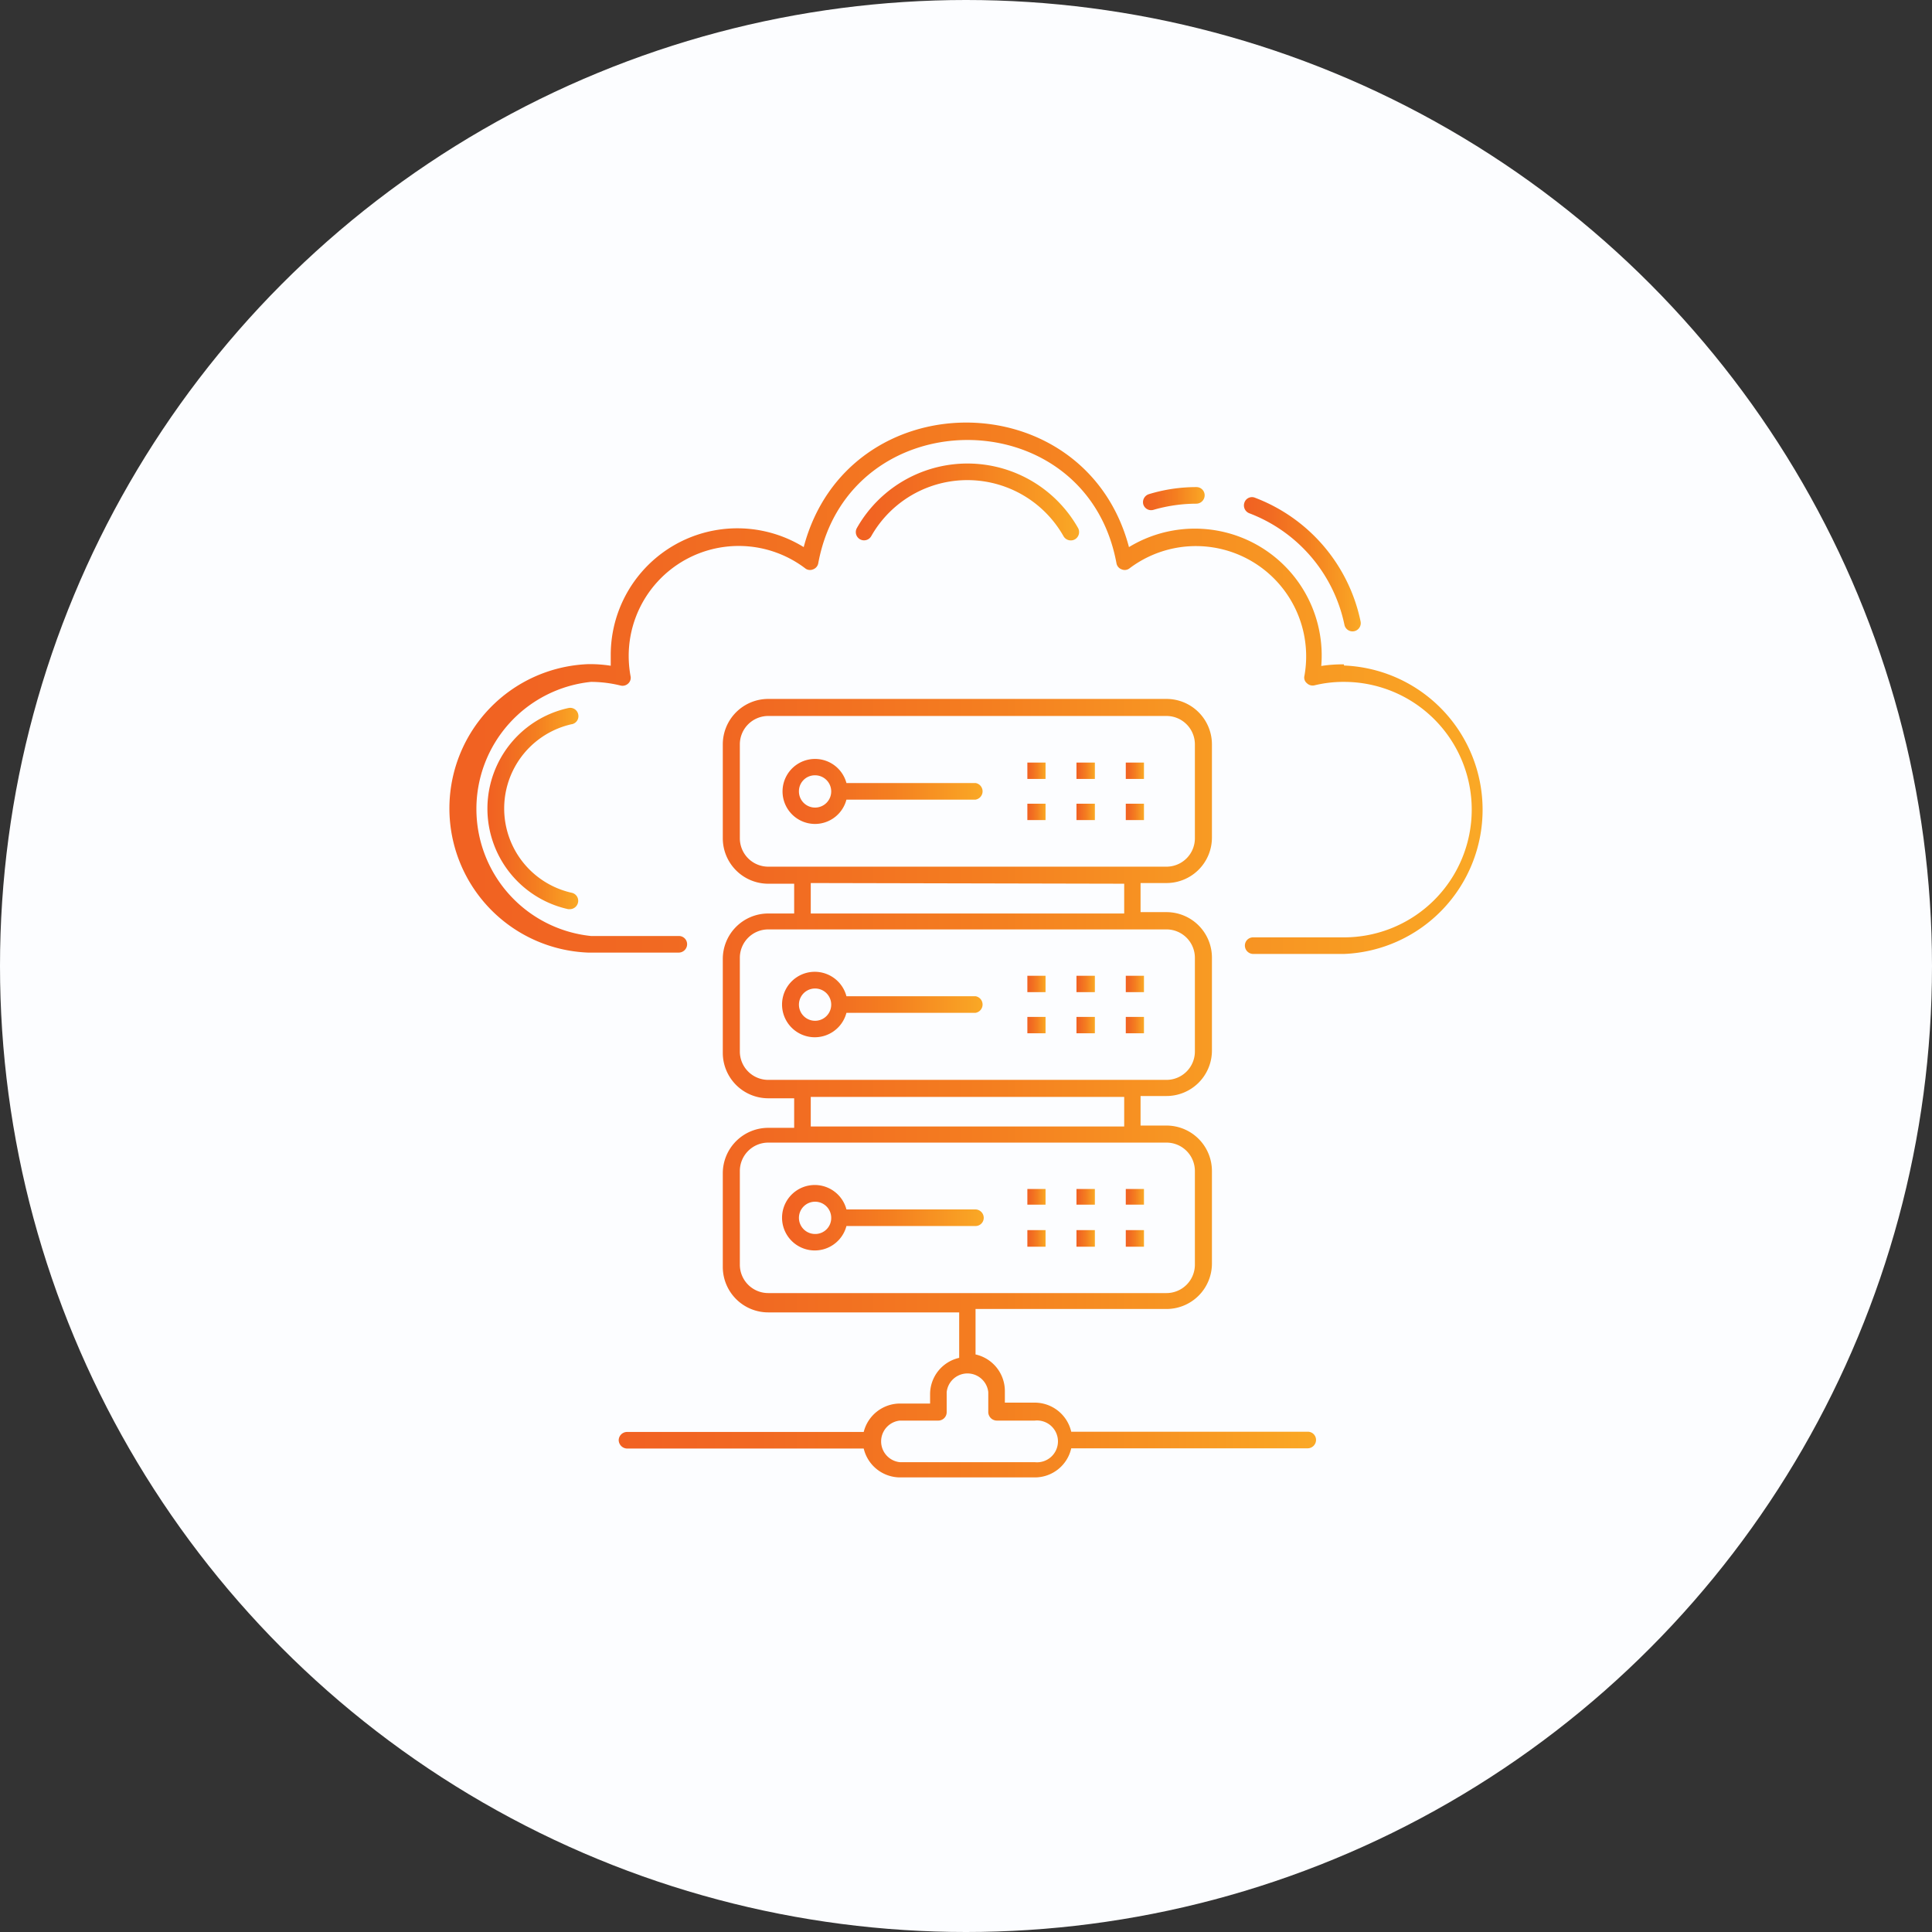 <svg xmlns="http://www.w3.org/2000/svg" xmlns:xlink="http://www.w3.org/1999/xlink" id="Layer_1" data-name="Layer 1" viewBox="0 0 85 85"><rect x="0" y="0" width="85" height="85" fill="#333333" stroke="none"/><defs><style>.cls-1{fill:#fcfdff;}.cls-2{fill:url(#linear-gradient);}.cls-3{fill:url(#linear-gradient-2);}.cls-4{fill:url(#linear-gradient-3);}.cls-5{fill:url(#linear-gradient-4);}.cls-6{fill:url(#linear-gradient-5);}.cls-7{fill:url(#linear-gradient-6);}.cls-8{fill:url(#linear-gradient-7);}.cls-9{fill:url(#linear-gradient-8);}.cls-10{fill:url(#linear-gradient-9);}.cls-11{fill:url(#linear-gradient-10);}.cls-12{fill:url(#linear-gradient-11);}.cls-13{fill:url(#linear-gradient-12);}.cls-14{fill:url(#linear-gradient-13);}.cls-15{fill:url(#linear-gradient-14);}.cls-16{fill:url(#linear-gradient-15);}.cls-17{fill:url(#linear-gradient-16);}.cls-18{fill:url(#linear-gradient-17);}.cls-19{fill:url(#linear-gradient-18);}.cls-20{fill:url(#linear-gradient-19);}.cls-21{fill:url(#linear-gradient-20);}.cls-22{fill:url(#linear-gradient-21);}.cls-23{fill:url(#linear-gradient-22);}.cls-24{fill:url(#linear-gradient-23);}.cls-25{fill:url(#linear-gradient-24);}.cls-26{fill:url(#linear-gradient-25);}.cls-27{fill:url(#linear-gradient-26);}.cls-28{fill:url(#linear-gradient-27);}</style><linearGradient id="linear-gradient" x1="50.29" y1="21.94" x2="53" y2="21.94" gradientUnits="userSpaceOnUse"><stop offset="0" stop-color="#f16122"/><stop offset=".2" stop-color="#f16922"/><stop offset=".53" stop-color="#f47e20"/><stop offset=".92" stop-color="#f9a124"/><stop offset="1" stop-color="#faa926"/></linearGradient><linearGradient id="linear-gradient-2" x1="54.73" y1="24.83" x2="59.87" y2="24.83" xlink:href="#linear-gradient"/><linearGradient id="linear-gradient-3" x1="19.65" y1="30.26" x2="65.47" y2="30.26" xlink:href="#linear-gradient"/><linearGradient id="linear-gradient-4" x1="37.65" y1="22.09" x2="47.47" y2="22.09" xlink:href="#linear-gradient"/><linearGradient id="linear-gradient-5" x1="21.47" y1="35.57" x2="25.45" y2="35.57" xlink:href="#linear-gradient"/><linearGradient id="linear-gradient-6" x1="45.2" y1="33.91" x2="46" y2="33.91" xlink:href="#linear-gradient"/><linearGradient id="linear-gradient-7" x1="47.36" y1="33.91" x2="48.17" y2="33.91" xlink:href="#linear-gradient"/><linearGradient id="linear-gradient-8" x1="49.53" y1="33.91" x2="50.33" y2="33.91" xlink:href="#linear-gradient"/><linearGradient id="linear-gradient-9" x1="45.2" y1="35.72" x2="46" y2="35.72" xlink:href="#linear-gradient"/><linearGradient id="linear-gradient-10" x1="47.36" y1="35.72" x2="48.17" y2="35.72" xlink:href="#linear-gradient"/><linearGradient id="linear-gradient-11" x1="49.53" y1="35.72" x2="50.33" y2="35.72" xlink:href="#linear-gradient"/><linearGradient id="linear-gradient-12" x1="34.43" y1="34.81" x2="43.28" y2="34.81" xlink:href="#linear-gradient"/><linearGradient id="linear-gradient-13" x1="45.2" y1="43.29" x2="46" y2="43.29" xlink:href="#linear-gradient"/><linearGradient id="linear-gradient-14" x1="47.36" y1="43.29" x2="48.17" y2="43.29" xlink:href="#linear-gradient"/><linearGradient id="linear-gradient-15" x1="49.53" y1="43.29" x2="50.33" y2="43.29" xlink:href="#linear-gradient"/><linearGradient id="linear-gradient-16" x1="45.2" y1="45.1" x2="46" y2="45.1" xlink:href="#linear-gradient"/><linearGradient id="linear-gradient-17" x1="47.36" y1="45.1" x2="48.17" y2="45.1" xlink:href="#linear-gradient"/><linearGradient id="linear-gradient-18" x1="49.53" y1="45.1" x2="50.33" y2="45.1" xlink:href="#linear-gradient"/><linearGradient id="linear-gradient-19" x1="34.43" y1="44.2" x2="43.28" y2="44.2" xlink:href="#linear-gradient"/><linearGradient id="linear-gradient-20" x1="45.2" y1="52.67" x2="46" y2="52.67" xlink:href="#linear-gradient"/><linearGradient id="linear-gradient-21" x1="47.36" y1="52.67" x2="48.17" y2="52.67" xlink:href="#linear-gradient"/><linearGradient id="linear-gradient-22" x1="49.53" y1="52.67" x2="50.33" y2="52.67" xlink:href="#linear-gradient"/><linearGradient id="linear-gradient-23" x1="45.2" y1="54.48" x2="46" y2="54.48" xlink:href="#linear-gradient"/><linearGradient id="linear-gradient-24" x1="47.36" y1="54.48" x2="48.17" y2="54.48" xlink:href="#linear-gradient"/><linearGradient id="linear-gradient-25" x1="49.53" y1="54.48" x2="50.33" y2="54.48" xlink:href="#linear-gradient"/><linearGradient id="linear-gradient-26" x1="34.43" y1="53.58" x2="43.28" y2="53.58" xlink:href="#linear-gradient"/><linearGradient id="linear-gradient-27" x1="27.22" y1="47.91" x2="57.9" y2="47.91" xlink:href="#linear-gradient"/></defs><circle class="cls-1" cx="42.5" cy="42.5" r="42.5"/><path class="cls-2" d="M50.55 21.74a.37.37.0 00-.25.45.36.36.0 00.45.24 6.83 6.83.0 011.88-.27.37.37.0 00.37-.37.36.36.0 00-.37-.36 7.14 7.14.0 00-2.08.31z"/><path class="cls-3" d="M55.22 21.9a.35.35.0 00-.47.21.37.37.0 00.21.47 6.71 6.71.0 014.19 4.91.36.36.0 10.71-.15 7.44 7.44.0 00-4.64-5.44z"/><path class="cls-4" d="M59.13 29.23a5.9 5.9.0 00-1 .07 5.58 5.58.0 00-8.46-5.23c-1.93-7.3-12.38-7.31-14.31.0a5.57 5.57.0 00-8.49 4.73c0 .17.0.33.0.49a5.82 5.82.0 00-1-.07 6.35 6.35.0 000 12.69h4a.37.37.0 00.36-.37.36.36.0 00-.36-.36H26A5.62 5.62.0 0126 30a5.51 5.51.0 011.3.16.36.36.0 00.34-.09.34.34.0 00.1-.33 5 5 0 01-.08-.88A4.84 4.84.0 0135.42 25a.34.34.0 00.35.05.35.35.0 00.23-.27c1.34-7.22 11.78-7.24 13.12.0a.35.35.0 00.23.27A.34.34.0 0049.7 25a4.85 4.85.0 017.69 4.73.32.32.0 00.11.33.36.36.0 00.34.09A5.36 5.36.0 0159.13 30a5.62 5.62.0 010 11.24h-4a.36.36.0 00-.36.36.37.37.0 00.36.37h4a6.35 6.35.0 000-12.69z"/><path class="cls-5" d="M38.33 23.59a4.86 4.86.0 018.46.0.37.37.0 00.5.14.37.37.0 00.14-.5 5.59 5.59.0 00-9.73.0.36.36.0 10.63.36z"/><path class="cls-6" d="M25.17 31.86a.36.36.0 00.27-.43.36.36.0 00-.43-.28A4.53 4.53.0 0025 40h.08a.37.37.0 00.35-.29.36.36.0 00-.27-.43 3.8 3.8.0 010-7.42z"/><path class="cls-7" d="M45.2 33.55H46v.72h-.8z"/><path class="cls-8" d="M47.36 33.55h.81v.72h-.81z"/><path class="cls-9" d="M49.53 33.55h.8v.72h-.8z"/><path class="cls-10" d="M45.2 35.36H46v.72h-.8z"/><path class="cls-11" d="M47.36 35.36h.81v.72h-.81z"/><path class="cls-12" d="M49.53 35.36h.8v.72h-.8z"/><path class="cls-13" d="M35.86 36.25a1.43 1.43.0 001.38-1.07h5.68a.37.37.0 000-.73H37.24a1.43 1.43.0 10-1.38 1.8zm0-2.14a.71.71.0 11-.71.7A.7.7.0 0135.86 34.11z"/><path class="cls-14" d="M45.2 42.93H46v.72h-.8z"/><path class="cls-15" d="M47.36 42.93h.81v.72h-.81z"/><path class="cls-16" d="M49.53 42.93h.8v.72h-.8z"/><path class="cls-17" d="M45.2 44.74H46v.72h-.8z"/><path class="cls-18" d="M47.36 44.74h.81v.72h-.81z"/><path class="cls-19" d="M49.53 44.74h.8v.72h-.8z"/><path class="cls-20" d="M37.24 44.56h5.68a.37.37.0 000-.73H37.24a1.44 1.44.0 100 .73zm-2.09-.36a.71.71.0 011.42.0.71.71.0 01-1.42.0z"/><path class="cls-21" d="M45.2 52.31H46V53h-.8z"/><path class="cls-22" d="M47.36 52.31h.81V53h-.81z"/><path class="cls-23" d="M49.53 52.31h.8V53h-.8z"/><path class="cls-24" d="M45.2 54.12H46v.73h-.8z"/><path class="cls-25" d="M47.36 54.12h.81v.73h-.81z"/><path class="cls-26" d="M49.53 54.12h.8v.73h-.8z"/><path class="cls-27" d="M42.92 53.21H37.24a1.44 1.44.0 100 .73h5.68a.36.36.0 00.36-.36.37.37.0 00-.36-.37zm-7.06 1.08a.71.71.0 11.71-.71A.7.7.0 0135.86 54.29z"/><path class="cls-28" d="M40.92 61.23v.52H39.59A1.65 1.65.0 0038 63H27.59a.37.37.0 00-.37.36.38.38.0 00.37.37H38A1.65 1.65.0 0039.59 65h5.94a1.64 1.64.0 001.6-1.28H57.54a.37.37.0 00.36-.37.36.36.0 00-.36-.36H47.13a1.65 1.65.0 00-1.6-1.28H44.21v-.52a1.65 1.65.0 00-1.29-1.6v-2h8.4a2 2 0 002-2V51.52a2 2 0 00-2-2H50.18v-1.3h1.14a2 2 0 002-2V42.13a2 2 0 00-2-2H50.18V38.85h1.14a2 2 0 002-2v-4.1a2 2 0 00-2-2H33.8a2 2 0 00-2 2v4.13a2 2 0 002 2h1.14v1.31H33.8a2 2 0 00-2 2v4.13a2 2 0 002 2h1.14v1.3H33.8a2 2 0 00-2 2v4.12a2 2 0 002 2h8.4v2a1.64 1.64.0 00-1.28 1.59zM32.55 36.88V32.75A1.25 1.25.0 0133.8 31.5H51.32a1.25 1.25.0 011.25 1.25v4.13a1.25 1.25.0 01-1.25 1.25H33.8a1.25 1.25.0 01-1.25-1.25zm16.91 2v1.31H35.67V38.85zM32.55 46.26V42.13a1.25 1.25.0 011.25-1.24H51.32a1.25 1.25.0 011.25 1.24v4.13a1.25 1.25.0 01-1.25 1.25H33.8a1.25 1.25.0 01-1.25-1.25zm3.12 2H49.46v1.3H35.67zm-3.12 7.4V51.52a1.25 1.25.0 011.25-1.25H51.32a1.25 1.25.0 011.25 1.25v4.12a1.25 1.25.0 01-1.25 1.25H33.8a1.25 1.25.0 01-1.25-1.25zm10.93 5.59v.88a.38.38.0 00.37.37h1.68a.92.92.0 110 1.83H39.59a.92.92.0 010-1.83h1.7a.37.37.0 00.36-.37v-.88a.92.92.0 011.83.0z"/></svg>